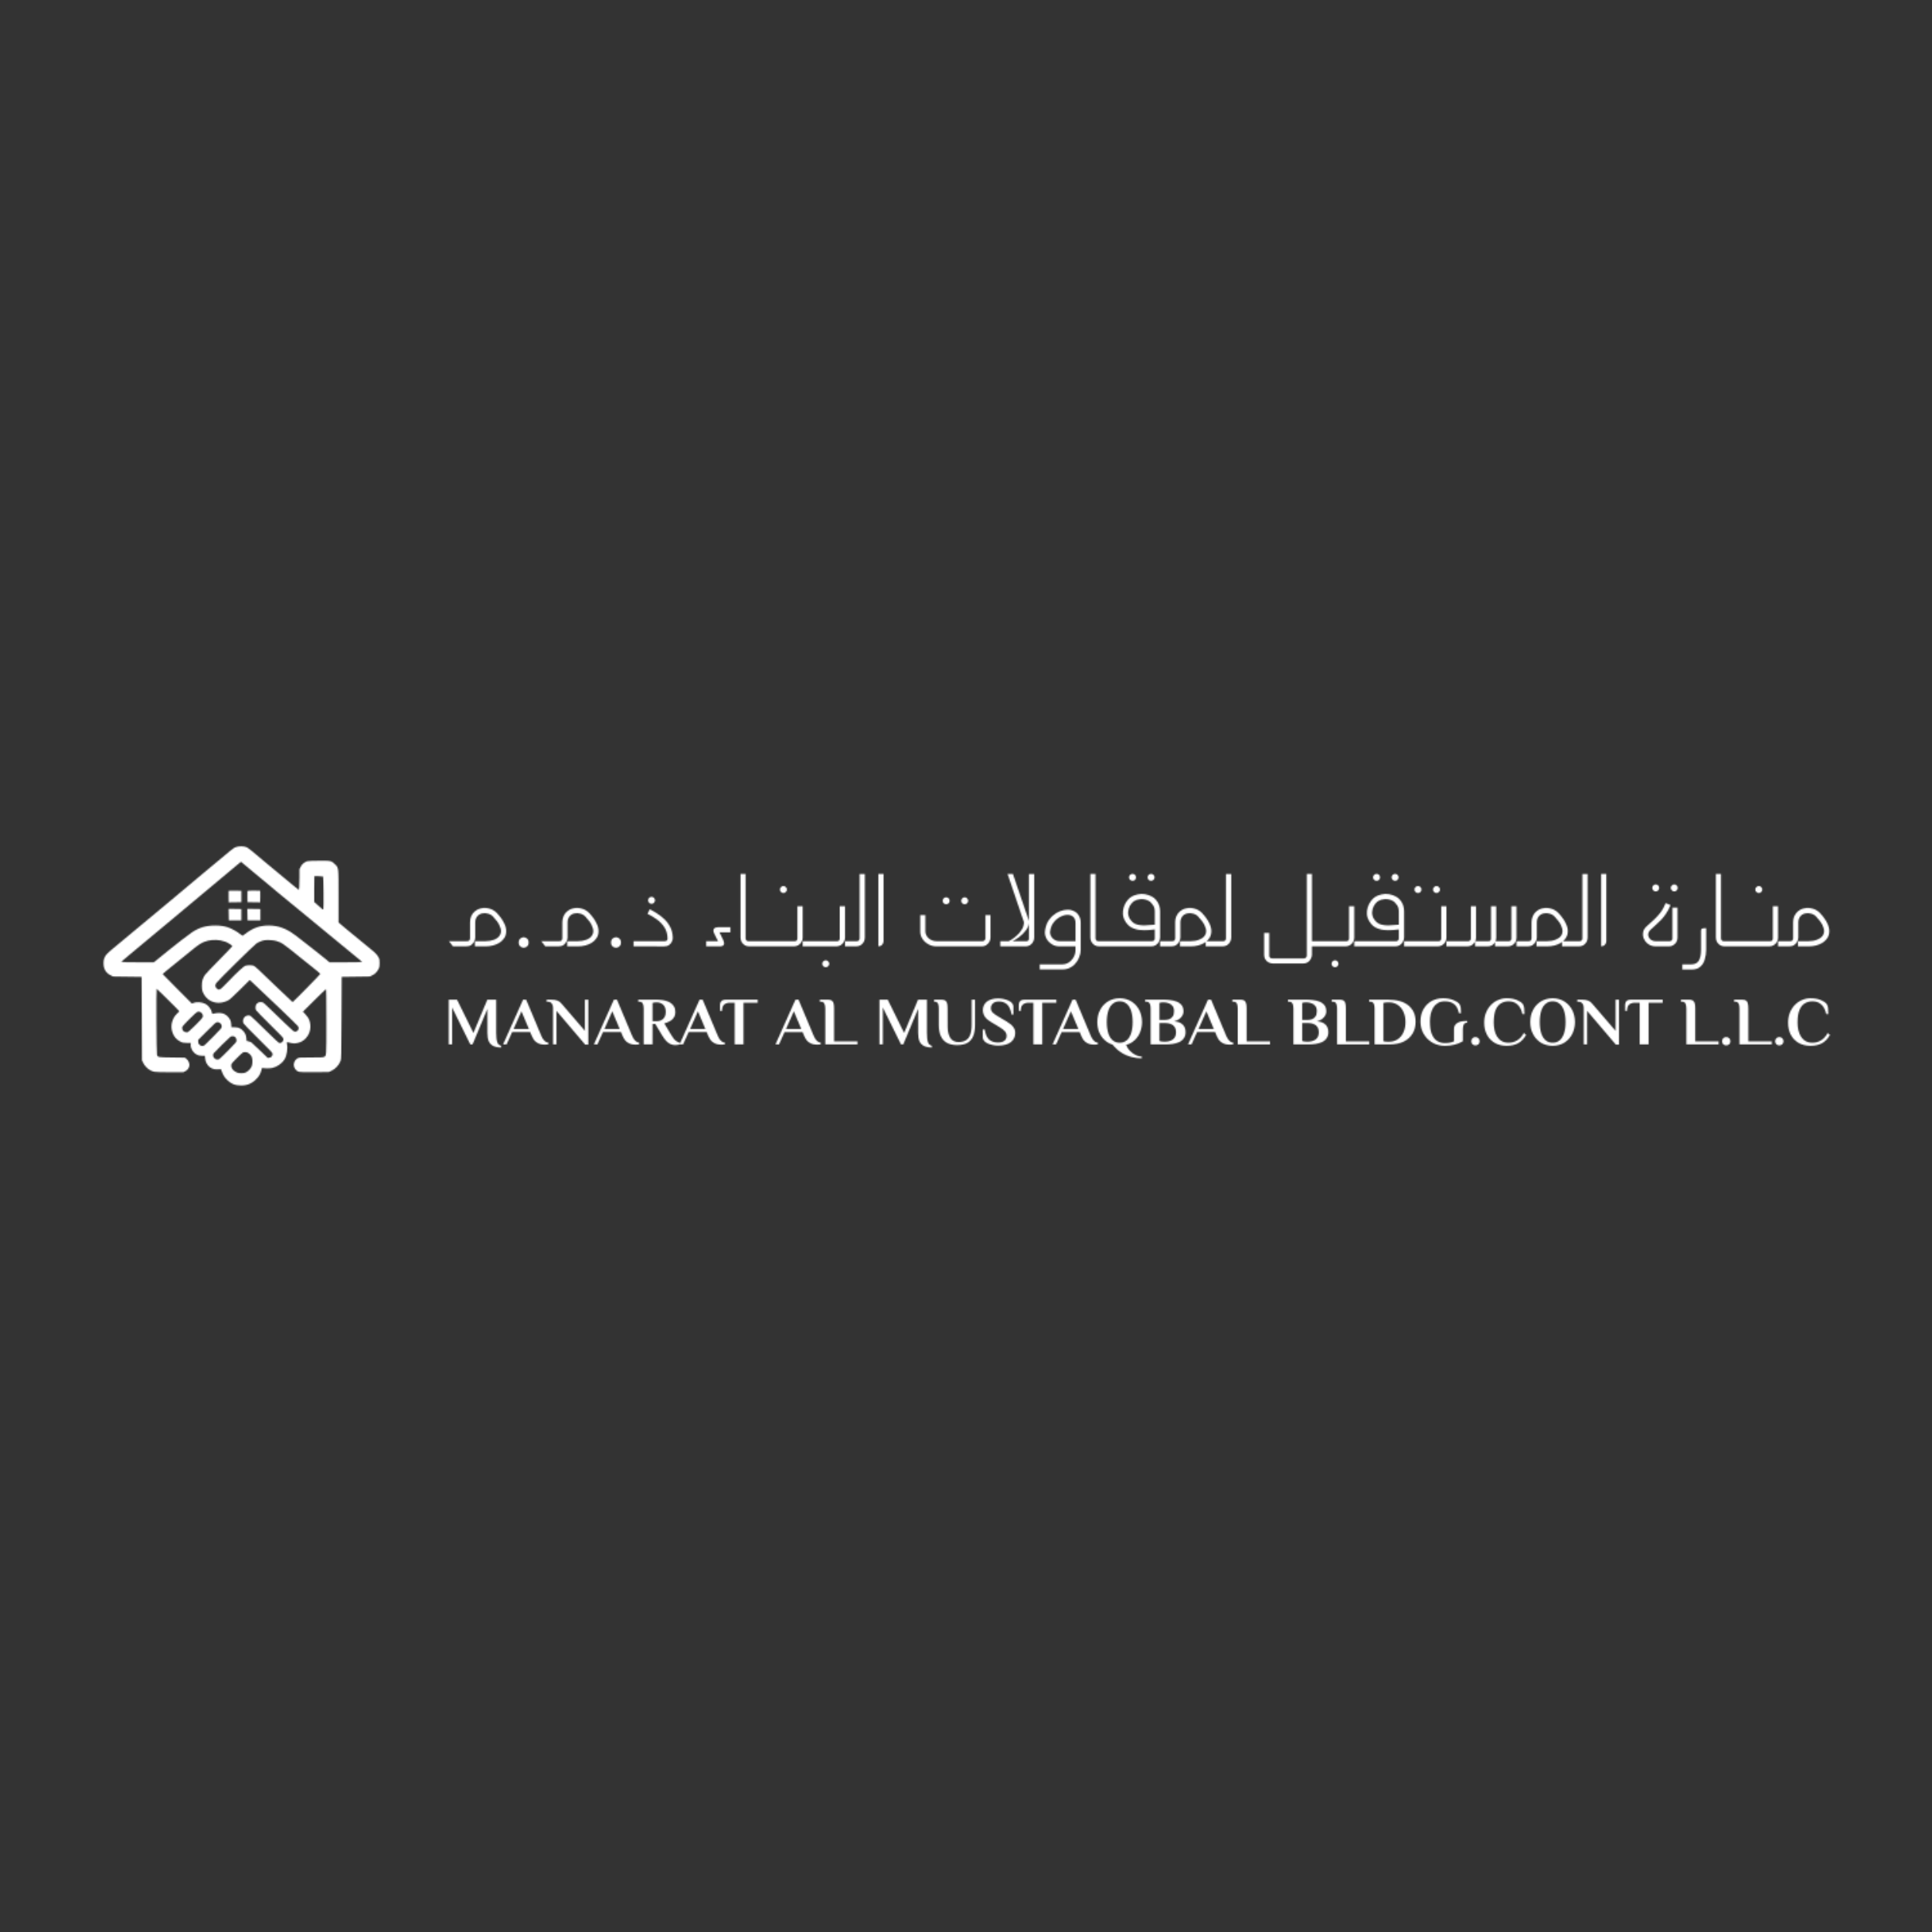 <svg width="1500" height="1500" xmlns="http://www.w3.org/2000/svg"><rect width="100%" height="100%" fill="#333333" stroke="none"/><defs><mask id="overlay_mask">
  <defs id="defs12"/>
  <sodipodi:namedview id="namedview12" pagecolor="#ffffff" bordercolor="#000000" borderopacity="0.25" xmlns:inkscape="http://www.inkscape.org/namespaces/inkscape" inkscape:showpageshadow="2" inkscape:pageopacity="0.0" inkscape:pagecheckerboard="0" inkscape:deskcolor="#d1d1d1" xmlns:sodipodi="http://sodipodi.sourceforge.net/DTD/sodipodi-0.dtd"/>
  <g fill="white" id="g12">
    <g transform="translate(80.357, 657.054) scale(0.536)" id="g11">
      <g transform="translate(0, 0) scale(1 1) rotate(0)" fill="#ffffff" id="g8">
        <svg width="400" height="347" viewBox="0 0 400 347" version="1.1" id="svg7">
          <defs id="defs1"/>
          <g id="g7">
            <g id="g6">
              <g id="g1">
                <path style="stroke: none; stroke-width: 1; stroke-dasharray: none; stroke-linecap: butt; stroke-dashoffset: 0; stroke-linejoin: miter; stroke-miterlimit: 4;  fill-rule: nonzero; opacity: 1" d="M 191.485,1.293 C 187.861,2.776 189.398,1.513 146.509,37.373 C 115.702,63.073 109.331,68.4 97.415,78.505 C 92.692,82.514 78.798,94.046 66.058,104.59 C 62.763,107.335 50.297,117.714 38.325,127.654 C 26.354,137.649 13.998,147.918 10.868,150.499 C 2.026,157.693 -0.39,162.361 0.049,170.983 C 0.434,178.506 4.113,183.998 10.922,187.183 L 13.943,188.611 L 34.536,188.885 L 55.13,189.16 L 55.404,249.567 L 55.679,309.974 L 57.491,313.654 C 60.676,320.134 66.882,325.131 73.581,326.669 C 74.954,326.998 84.455,327.273 95.822,327.273 L 115.592,327.273 L 118.447,325.845 C 121.687,324.252 123.939,321.067 124.433,317.443 C 124.818,314.477 122.676,309.809 119.93,307.723 L 117.843,306.13 L 99.007,305.856 C 78.414,305.581 78.853,305.636 77.425,302.121 C 76.711,300.309 76.272,206.458 76.986,206.458 C 77.59,206.458 109.771,238.364 109.771,238.913 C 109.771,239.133 108.288,240.78 106.421,242.483 C 94.01,254.345 96.591,275.652 111.308,282.901 C 114.658,284.548 115.427,284.713 120.754,284.823 L 126.52,284.878 L 126.355,287.129 C 125.861,292.731 129.705,298.991 135.252,301.847 C 137.503,303 138.931,303.329 142.446,303.439 L 146.839,303.549 L 147.223,307.119 C 148.157,316.564 154.802,323.044 163.588,323.099 C 165.565,323.154 167.871,323.044 168.75,322.879 C 170.233,322.605 170.343,322.77 171.221,325.625 C 172.869,330.787 175.12,334.522 178.91,338.311 C 184.566,343.967 190.826,346.493 199.228,346.493 C 208.015,346.493 214.824,343.692 221.03,337.487 C 225.368,333.149 227.62,329.305 228.663,324.307 C 229.157,321.946 229.597,321.012 230.091,321.122 C 233.056,321.891 241.623,321.836 244.698,321.067 C 252.057,319.145 258.757,314.367 262.271,308.492 C 265.621,303 267.214,292.676 265.731,286.415 C 265.457,285.207 265.347,284.054 265.512,283.834 C 265.621,283.615 267.543,283.889 269.685,284.493 C 274.573,285.756 277.648,285.811 281.821,284.713 C 286.379,283.505 289.125,281.967 292.42,278.727 C 299.889,271.204 301.866,259.891 297.363,250.116 C 296.649,248.524 294.452,245.558 292.475,243.416 L 288.851,239.572 L 305.216,223.317 C 314.222,214.311 321.855,207.007 322.239,207.007 C 322.679,207.007 322.843,218.979 322.843,253.96 C 322.843,305.581 323.008,303.275 319.549,305.032 C 318.231,305.691 315.045,305.856 300.822,305.856 C 284.457,305.856 283.524,305.91 281.272,307.009 C 278.142,308.546 275.616,312.665 275.616,316.29 C 275.671,321.067 278.801,325.46 283.194,326.724 C 284.567,327.163 292.036,327.273 305.82,327.163 L 326.413,326.998 L 329.983,325.296 C 336.243,322.275 341.075,317.058 343.492,310.523 C 344.48,307.942 344.535,304.647 344.81,248.469 L 345.084,189.16 L 365.403,188.885 L 385.722,188.611 L 389.127,187.018 C 393.245,185.151 396.485,181.801 398.517,177.463 C 399.78,174.772 400,173.619 400,169.116 C 400,164.503 399.835,163.569 398.462,160.988 C 396.321,156.924 393.959,154.453 385.722,147.808 C 381.823,144.568 373.915,138.143 368.204,133.42 C 362.493,128.753 355.463,122.986 352.553,120.57 C 349.642,118.209 345.743,114.914 343.876,113.266 L 340.416,110.246 L 340.416,72.519 C 340.416,28.806 340.691,31.497 335.254,26.005 C 330.092,20.898 329.433,20.733 310.927,20.953 C 294.342,21.173 294.617,21.118 289.784,24.523 C 287.972,25.841 286.709,27.323 285.556,29.74 L 283.853,33.089 L 283.853,44.732 C 283.853,56.813 283.469,63.293 282.7,63.018 C 282.48,62.909 279.131,60.273 275.287,57.088 C 255.791,41.052 243.82,31.112 236.351,24.797 C 216.856,8.268 209.937,2.666 207.575,1.513 C 203.731,-0.409 195.769,-0.519 191.485,1.293 M 203.072,25.676 C 205.049,27.433 212.408,33.529 219.327,39.24 C 226.302,44.951 235.033,52.2 238.823,55.385 C 242.612,58.57 248.652,63.677 252.277,66.698 C 255.901,69.773 264.907,77.187 272.321,83.173 C 279.735,89.158 292.31,99.537 300.328,106.182 C 308.401,112.882 320.757,123.041 327.841,128.862 C 334.925,134.628 346.897,144.458 354.42,150.719 C 361.998,156.979 369.577,163.24 371.334,164.612 C 373.036,165.985 374.464,167.303 374.464,167.578 C 374.464,167.798 363.865,168.017 350.905,168.017 L 327.292,168.017 L 321.58,163.185 C 318.45,160.549 311.696,155.167 306.643,151.268 C 301.536,147.314 293.024,140.669 287.752,136.496 C 272.87,124.689 267.214,121.064 258.208,117.879 C 247.334,113.925 233.221,113.706 222.622,117.22 C 217.296,118.978 211.035,122.382 206.587,125.952 C 204.061,127.929 201.754,129.576 201.48,129.576 C 201.15,129.576 199.118,128.148 196.867,126.391 C 192.913,123.206 184.895,118.868 180.063,117.33 C 174.681,115.573 169.025,114.749 162.105,114.749 C 148.486,114.749 138.492,117.66 128.167,124.634 C 122.566,128.423 103.565,143.031 94.669,150.389 C 85.388,158.132 79.897,162.581 75.888,165.656 L 72.867,168.017 L 49.309,168.017 C 34.701,168.017 25.75,167.798 25.75,167.468 C 25.75,167.029 35.36,158.956 93.296,110.795 C 102.522,103.107 119.436,88.994 130.913,79.383 C 142.391,69.773 160.293,54.836 170.672,46.159 C 181.106,37.538 191.705,28.641 194.231,26.445 C 196.757,24.303 198.954,22.491 199.118,22.491 C 199.283,22.491 201.041,23.918 203.072,25.676 M 318.011,43.798 C 318.67,44.402 319.054,91.025 318.45,91.41 C 317.791,91.849 316.254,90.696 310.103,85.04 L 305.27,80.646 L 305.27,62.085 C 305.27,51.871 305.38,43.414 305.49,43.304 C 305.875,42.919 317.572,43.414 318.011,43.798 M 169.629,136.386 C 171.88,136.825 175.065,137.649 176.658,138.253 C 180.227,139.626 186.653,143.744 186.653,144.623 C 186.653,145.008 178.141,153.904 167.707,164.503 C 157.273,175.046 147.882,184.931 146.839,186.469 C 143.709,191.137 142.5,195.42 142.5,202.065 C 142.5,208.874 143.599,212.279 147.388,217.331 C 154.747,227.106 168.311,229.578 180.337,223.317 C 182.918,221.999 186.762,218.485 197.746,207.666 L 211.859,193.663 L 216.197,197.727 C 239.317,219.254 279.899,258.189 281.547,260.44 C 283.249,262.802 283.085,264.943 281.162,266.92 C 279.954,268.074 279.021,268.513 277.538,268.513 C 275.671,268.513 274.628,267.689 263.095,256.596 C 256.231,250.061 246.785,240.945 242.117,236.387 C 237.45,231.774 232.892,227.491 232.013,226.887 C 230.091,225.459 226.357,225.294 223.94,226.502 C 220.536,228.315 219.108,233.477 220.975,237.376 C 221.414,238.364 230.42,247.59 240.964,257.969 C 255.462,272.137 260.24,277.19 260.514,278.453 C 261.283,281.802 258.592,284.988 255.023,284.988 C 253.869,284.988 249.696,281.143 234.265,265.987 C 223.611,255.498 214.22,246.492 213.287,245.943 C 211.2,244.625 208.893,244.625 206.422,245.888 C 202.688,247.755 201.095,252.148 202.578,256.267 C 202.908,257.145 212.408,266.92 224.05,278.398 C 244.094,298.167 244.918,299.046 244.863,301.023 C 244.863,303.824 243.051,305.856 240.086,306.24 L 237.834,306.515 L 226.247,295.367 C 219.877,289.216 214.275,283.999 213.726,283.67 C 213.177,283.395 211.529,282.846 209.992,282.516 L 207.246,281.912 L 206.862,278.068 C 206.422,273.236 205.324,270.71 202.304,267.469 C 198.679,263.625 195.604,262.253 189.948,262.143 L 185.28,262.033 L 184.95,257.64 C 184.566,252.587 183.138,249.622 179.349,245.997 C 174.571,241.33 167.597,240.286 158.151,242.757 C 157.602,242.922 157.218,242.263 156.943,240.561 C 156.065,235.838 151.671,230.182 147.058,227.985 C 142.171,225.624 134.318,225.184 129.76,227.052 L 128.003,227.765 L 106.97,206.678 C 95.383,195.036 85.827,185.371 85.718,185.151 C 85.608,184.766 95.877,176.255 117.733,158.736 C 122.291,155.112 127.948,150.499 130.364,148.467 C 136.075,143.69 141.457,140.23 145.631,138.528 C 152.33,135.782 161.666,134.958 169.629,136.386 M 250.465,137.21 C 258.043,139.406 260.569,141.163 285.281,161.263 C 288.906,164.228 296.923,170.598 302.964,175.376 C 309.06,180.208 314.057,184.437 314.057,184.821 C 314.057,185.59 274.682,225.679 273.914,225.679 C 273.639,225.679 263.919,216.453 252.222,205.195 C 222.073,176.09 219.547,173.728 217.076,172.905 C 214.385,172.026 209.113,172.026 205.928,172.905 C 203.017,173.728 194.451,181.526 180.337,196.244 C 175.23,201.571 170.343,206.348 169.519,206.788 C 167.212,207.996 165.84,207.721 163.808,205.689 C 161.391,203.273 161.282,200.912 163.533,197.891 C 166.499,193.828 218.119,143.031 221.469,140.834 C 225.203,138.418 228.883,136.935 232.947,136.166 C 237.12,135.452 246.181,135.946 250.465,137.21 M 141.128,240.671 C 143.599,242.318 144.642,245.338 143.599,247.81 C 142.555,250.226 123.609,268.897 121.742,269.337 C 119.93,269.776 116.8,268.842 115.592,267.469 C 114.054,265.767 113.56,263.131 114.384,261.154 C 115.262,259.177 133.714,240.78 135.636,240.012 C 137.778,239.133 139.151,239.298 141.128,240.671 M 169.409,256.651 C 170.947,258.189 171.276,258.903 171.276,260.88 C 171.276,263.186 171.111,263.351 159.634,275.048 C 153.209,281.528 147.388,287.294 146.729,287.843 C 144.972,289.326 142.555,289.601 140.633,288.612 C 138.217,287.349 137.229,285.647 137.229,282.846 L 137.229,280.32 L 150.024,267.579 C 162.764,254.839 162.819,254.784 165.181,254.784 C 167.158,254.784 167.871,255.113 169.409,256.651 M 190.277,276.091 C 191.925,277.409 192.693,279.112 192.693,281.473 C 192.693,283.34 191.979,284.219 181.051,295.367 C 174.681,301.902 168.585,307.668 167.597,308.272 C 162.6,311.018 156.449,304.702 159.524,299.925 C 160.128,299.046 165.949,293.115 172.484,286.69 C 184.291,275.213 184.401,275.103 186.762,275.103 C 188.19,275.103 189.618,275.487 190.277,276.091 M 208.454,298.771 C 210.651,299.595 213.506,302.451 214.715,305.032 C 216.033,307.833 216.087,314.532 214.879,318.102 C 213.781,321.397 209.882,325.735 206.532,327.382 C 204.5,328.371 203.017,328.646 199.503,328.646 C 195.659,328.646 194.67,328.426 191.815,326.998 C 186.268,324.142 183.632,318.816 185.774,314.752 C 186.653,313.104 200.052,299.76 201.754,298.826 C 203.182,298.003 206.477,298.003 208.454,298.771" class="c1" id="i1"/>
              </g>
              <g id="g2">
                <path style="stroke: none; stroke-width: 1; stroke-dasharray: none; stroke-linecap: butt; stroke-dashoffset: 0; stroke-linejoin: miter; stroke-miterlimit: 4;  fill-rule: nonzero; opacity: 1" d="M 181.243,64.407 C 181.133,64.516 181.078,68.36 181.188,72.918 L 181.352,81.211 L 190.523,81.101 L 199.694,80.936 L 199.694,72.699 L 199.694,64.461 L 190.578,64.297 C 185.581,64.242 181.407,64.297 181.243,64.407" class="c1" id="i2"/>
              </g>
              <g id="g3">
                <path style="stroke: none; stroke-width: 1; stroke-dasharray: none; stroke-linecap: butt; stroke-dashoffset: 0; stroke-linejoin: miter; stroke-miterlimit: 4;  fill-rule: nonzero; opacity: 1" d="M 208.556,64.898 C 208.446,65.283 208.391,69.072 208.446,73.245 L 208.611,80.934 L 217.782,81.098 L 226.953,81.208 L 227.117,72.916 C 227.227,68.358 227.172,64.514 227.063,64.404 C 226.953,64.294 222.779,64.184 217.837,64.184 C 210.972,64.184 208.776,64.349 208.556,64.898" class="c1" id="i3"/>
              </g>
              <g id="g4">
                <path style="stroke: none; stroke-width: 1; stroke-dasharray: none; stroke-linecap: butt; stroke-dashoffset: 0; stroke-linejoin: miter; stroke-miterlimit: 4;  fill-rule: nonzero; opacity: 1" d="M 181.409,99.003 L 181.574,107.405 L 190.635,107.405 L 199.696,107.405 L 199.696,99.168 L 199.696,90.93 L 190.47,90.766 L 181.244,90.656 L 181.409,99.003" class="c1" id="i4"/>
              </g>
              <g id="g5">
                <path style="stroke: none; stroke-width: 1; stroke-dasharray: none; stroke-linecap: butt; stroke-dashoffset: 0; stroke-linejoin: miter; stroke-miterlimit: 4;  fill-rule: nonzero; opacity: 1" d="M 208.444,99.003 L 208.609,107.405 L 217.945,107.405 L 227.28,107.405 L 227.28,99.168 L 227.28,90.93 L 217.78,90.766 L 208.279,90.656 L 208.444,99.003" class="c1" id="i5"/>
              </g>
            </g>
          </g>
        </svg>
      </g>
      <g transform="translate(493.281, 144.97) rotate(0)" id="g9">
        <path d="m 1725.3,0 v -6.75 h 15.3 q 2.55,0.15 3.3,-1.05 0.9,-1.2 0.9,-2.7 v -20.7 q 0,-4.05 1.35,-7.35 1.35,-3.45 3.9,-5.85 3.75,-3.75 9.15,-4.8 5.4,-1.2 10.95,0.45 5.55,1.5 9.6,5.85 6,6.45 8.85,12.3 3,5.7 3,10.8 0,5.1 -2.4,8.85 -2.25,3.6 -6.15,6.15 -3.75,2.4 -8.55,3.6 -4.65,1.2 -9.6,1.2 h -13.8 v -6.75 h 13.8 q 6,0 10.35,-1.65 4.5,-1.65 7.05,-4.5 2.55,-3 2.55,-6.9 0,-3.3 -2.25,-7.95 -2.25,-4.65 -7.8,-10.5 -2.85,-3.15 -6.75,-4.05 -3.75,-1.05 -7.35,-0.3 -3.6,0.6 -5.85,3 -1.5,1.35 -2.4,3.6 -0.9,2.1 -0.9,4.8 v 19.8 q 0,2.7 -1.5,5.4 -1.35,2.55 -4.05,4.35 -2.55,1.65 -6.45,1.65 z m -54.75,0 v -6.75 h 44.25 q 1.8,0.15 2.7,-0.75 1.05,-1.05 1.05,-2.55 V -51.9 h 6.75 v 40.8 q 0,3.15 -1.65,5.7 -1.5,2.4 -4.05,3.9 -2.55,1.5 -5.7,1.5 z m 29.85,-69 q -1.8,0 -3.15,-1.35 -1.35,-1.35 -1.35,-3.15 0,-1.95 1.35,-3.15 1.35,-1.35 3.15,-1.35 1.95,0 3.15,1.35 1.35,1.2 1.35,3.15 0,1.8 -1.35,3.15 -1.2,1.35 -3.15,1.35 z M 1672.2,0 h -3.15 v -6.75 h 3.15 z m -1.65,0 h -14.4 q -3.45,0 -6,-1.65 -2.55,-1.65 -3.9,-4.2 -1.35,-2.7 -1.35,-5.55 v -82.2 h 6.6 v 83.1 q 0,1.5 0.9,2.7 0.9,1.2 2.85,1.05 h 15.3 z m -69,30 v -6.75 h 11.55 q 7.2,0 9.9,-5.1 2.7,-4.95 2.7,-13.5 v -24.9 q 0,-1.8 0.9,-2.4 1.05,-0.75 2.55,-0.75 1.5,-0.15 3.15,-0.15 v 28.2 q 0,6.45 -1.8,12.3 -1.65,5.85 -5.85,9.45 -4.05,3.6 -11.55,3.6 z M 1566.9,0 q -3.3,0 -6.3,-1.2 -2.85,-1.2 -4.95,-3.15 -2.85,-2.55 -4.2,-6.3 -1.35,-3.75 -0.6,-7.8 0.75,-4.2 4.35,-7.35 5.4,-4.95 9.75,-8.85 4.35,-4.05 8.1,-8.85 3.75,-4.8 6.9,-12.45 l 6.3,2.55 q -2.7,6.45 -5.85,11.1 -3,4.5 -6.45,8.1 -3.3,3.45 -6.9,6.6 -3.45,3.15 -7.2,6.6 -2.85,3.15 -2.55,6.45 0.45,3.15 2.85,5.4 2.7,2.4 6.75,2.4 h 18.15 q 1.5,0.15 2.55,-0.9 1.2,-1.2 1.05,-2.55 v -39.9 h 6.6 v 38.85 q 0,3.15 -1.5,5.7 -1.5,2.55 -4.05,4.05 -2.4,1.5 -5.55,1.5 z m 0.15,-71.1 q -1.8,0 -3.15,-1.35 -1.35,-1.35 -1.35,-3.15 0,-1.95 1.35,-3.15 1.35,-1.35 3.15,-1.35 1.95,0 3.3,1.35 1.2,1.2 1.2,3.15 0,1.8 -1.2,3.15 -1.35,1.35 -3.3,1.35 z m 24,0 q -1.8,0 -3.15,-1.35 -1.35,-1.35 -1.35,-3.15 0,-1.95 1.35,-3.15 1.35,-1.35 3.15,-1.35 1.95,0 3.15,1.35 1.35,1.2 1.35,3.15 0,1.8 -1.35,3.15 -1.2,1.35 -3.15,1.35 z M 1496.55,-0.15 V -93.6 h 6.6 v 86.7 q 0,1.65 -0.75,3.3 -0.75,1.5 -2.25,2.55 -1.35,0.9 -3.6,0.9 z M 1453.35,0 v -6.75 h 15.3 q 1.8,0.15 2.7,-1.05 1.05,-1.2 0.9,-2.7 v -83.1 h 6.75 v 82.2 q 0,2.85 -1.35,5.55 -1.35,2.55 -3.9,4.2 -2.55,1.65 -6.15,1.65 z m -7.35,0 v -6.75 h 9 V 0 Z m -58.95,0 v -6.75 h 15.3 q 2.55,0.15 3.3,-1.05 0.9,-1.2 0.9,-2.7 v -20.7 q 0,-4.05 1.35,-7.35 1.35,-3.45 3.9,-5.85 3.75,-3.75 9.15,-4.8 5.4,-1.2 10.95,0.45 5.55,1.5 9.6,5.85 6,6.45 8.85,12.3 3,5.7 3,10.8 0,5.1 -2.4,8.85 -2.25,3.6 -6.15,6.15 -3.75,2.4 -8.55,3.6 -4.65,1.2 -9.6,1.2 h -13.8 v -6.75 h 13.8 q 6,0 10.35,-1.65 4.5,-1.65 7.05,-4.5 2.55,-3 2.55,-6.9 0,-3.3 -2.25,-7.95 -2.25,-4.65 -7.8,-10.5 -2.85,-3.15 -6.75,-4.05 -3.75,-1.05 -7.35,-0.3 -3.6,0.6 -5.85,3 -1.5,1.35 -2.4,3.6 -0.9,2.1 -0.9,4.8 v 19.8 q 0,2.7 -1.5,5.4 -1.35,2.55 -4.05,4.35 -2.55,1.65 -6.45,1.65 z M 1296.45,0 v -6.75 h 27.9 q 1.65,0.15 2.7,-0.9 1.05,-1.05 0.9,-2.55 v -41.7 h 6.75 v 40.8 q 0,3.15 -1.65,5.7 -1.5,2.4 -4.05,3.9 -2.4,1.5 -5.7,1.5 z m 37.05,0 v -6.75 h 16.95 q 1.8,0.15 2.7,-0.75 1.05,-1.05 0.9,-2.7 v -41.7 h 6.75 v 40.8 q 0,3.15 -1.5,5.7 -1.5,2.55 -4.05,4.05 -2.55,1.35 -5.7,1.35 z m 25.8,0 v -6.75 h 17.55 q 1.65,0.15 2.7,-0.9 1.05,-1.05 0.9,-2.55 v -41.7 h 6.6 v 40.8 q 0,3.15 -1.5,5.7 -1.5,2.4 -4.05,3.9 -2.55,1.5 -5.7,1.5 z m -117.6,0 v -6.75 h 44.25 q 1.8,0.15 2.7,-0.75 1.05,-1.05 1.05,-2.55 V -51.9 h 6.75 v 40.8 q 0,3.15 -1.65,5.7 -1.5,2.4 -4.05,3.9 -2.55,1.5 -5.7,1.5 z m 17.85,-69 q -1.8,0 -3.15,-1.35 -1.35,-1.35 -1.35,-3.15 0,-1.95 1.35,-3.15 1.35,-1.35 3.15,-1.35 1.95,0 3.3,1.35 1.2,1.2 1.2,3.15 0,1.8 -1.2,3.15 -1.35,1.35 -3.3,1.35 z m 24,0 q -1.8,0 -3.15,-1.35 -1.35,-1.35 -1.35,-3.15 0,-1.95 1.35,-3.15 1.35,-1.35 3.15,-1.35 1.95,0 3.15,1.35 1.35,1.2 1.35,3.15 0,1.8 -1.35,3.15 -1.2,1.35 -3.15,1.35 z M 1177.2,0 v -6.75 h 53.85 q 1.95,0.15 2.85,-1.05 1.05,-1.2 0.9,-2.7 v -34.65 q 0,-3.3 -0.9,-5.55 -0.9,-2.4 -2.55,-4.05 -2.4,-3.6 -6.6,-5.1 -4.2,-1.65 -8.85,-1.2 -4.5,0.45 -7.95,2.55 -3,1.95 -5.25,5.85 -2.1,3.9 -2.4,8.4 -0.15,4.35 2.1,8.4 3.15,5.1 7.8,7.05 4.8,1.8 11.7,1.65 6.9,-0.3 16.2,-1.05 v 6 q -5.55,0.45 -11.4,1.05 -5.7,0.45 -11.55,-0.15 -5.7,-0.6 -10.5,-3.15 -4.8,-2.55 -7.95,-7.95 -2.7,-4.35 -3.15,-9 -0.3,-4.8 1.05,-9 1.35,-4.35 3.9,-7.95 2.55,-3.6 5.85,-5.7 3.6,-2.25 8.25,-3.15 4.65,-1.05 9.45,-0.3 4.95,0.75 9.15,3.15 4.35,2.4 7.05,6.75 1.65,2.55 2.55,5.7 0.9,3.15 0.9,6.75 v 33.6 q 0,2.85 -1.5,5.55 -1.5,2.7 -4.05,4.35 Q 1233.6,0 1230,0 Z m 28.8,-84.75 q -1.8,0 -3.15,-1.35 -1.35,-1.35 -1.35,-3.15 0,-1.95 1.35,-3.15 1.35,-1.35 3.15,-1.35 1.95,0 3.3,1.35 1.2,1.2 1.2,3.15 0,1.8 -1.2,3.15 -1.35,1.35 -3.3,1.35 z m 24,0 q -1.8,0 -3.15,-1.35 -1.35,-1.35 -1.35,-3.15 0,-1.95 1.35,-3.15 1.35,-1.35 3.15,-1.35 1.95,0 3.15,1.35 1.35,1.2 1.35,3.15 0,1.8 -1.35,3.15 -1.2,1.35 -3.15,1.35 z M 1122.45,0 v -6.75 h 44.25 q 1.8,0.15 2.7,-0.75 1.05,-1.05 1.05,-2.55 V -51.9 h 6.75 v 40.8 q 0,3.15 -1.65,5.7 -1.5,2.4 -4.05,3.9 -2.55,1.5 -5.7,1.5 z m 29.85,27 q -1.8,0 -3.15,-1.35 -1.35,-1.35 -1.35,-3.15 0,-1.95 1.35,-3.15 1.35,-1.35 3.15,-1.35 1.95,0 3.15,1.35 1.35,1.2 1.35,3.15 0,1.8 -1.35,3.15 -1.2,1.35 -3.15,1.35 z M 1072.2,22.2 q -3.15,0 -5.85,-1.5 -2.7,-1.35 -4.2,-3.9 -1.5,-2.55 -1.5,-5.85 V -17.4 h 6.6 v 29.25 q 0,1.8 0.9,2.7 1.05,1.05 3,1.05 h 40.95 q 1.8,0 2.7,-1.2 1.05,-1.2 1.05,-2.55 V -93.6 h 6.6 V 10.8 q 0,2.85 -1.5,5.4 -1.35,2.7 -3.9,4.35 -2.4,1.65 -6,1.65 z M 992.4,0 V -6.75 H 1007.7 q 1.8,0.15 2.7,-1.05 1.05,-1.2 0.9,-2.7 v -83.1 h 6.75 v 82.2 q 0,2.85 -1.35,5.55 -1.35,2.55 -3.9,4.2 -2.55,1.65 -6.15,1.65 z m -7.35,0 v -6.75 h 9 V 0 Z m -58.95,0 v -6.75 h 15.3 q 2.55,0.15 3.3,-1.05 0.9,-1.2 0.9,-2.7 v -20.7 q 0,-4.05 1.35,-7.35 1.35,-3.45 3.9,-5.85 3.75,-3.75 9.15,-4.8 5.4,-1.2 10.95,0.45 5.55,1.5 9.6,5.85 6,6.45 8.85,12.3 3,5.7 3,10.8 0,5.1 -2.4,8.85 -2.25,3.6 -6.15,6.15 -3.75,2.4 -8.55,3.6 -4.65,1.2 -9.6,1.2 h -13.8 v -6.75 h 13.8 q 6,0 10.35,-1.65 4.5,-1.65 7.05,-4.5 2.55,-3 2.55,-6.9 0,-3.3 -2.25,-7.95 -2.25,-4.65 -7.8,-10.5 -2.85,-3.15 -6.75,-4.05 -3.75,-1.05 -7.35,-0.3 -3.6,0.6 -5.85,3 -1.5,1.35 -2.4,3.6 -0.9,2.1 -0.9,4.8 v 19.8 q 0,2.7 -1.5,5.4 -1.35,2.55 -4.05,4.35 -2.55,1.65 -6.45,1.65 z m -64.5,0 v -6.75 h 53.85 q 1.95,0.15 2.85,-1.05 1.05,-1.2 0.9,-2.7 v -34.65 q 0,-3.3 -0.9,-5.55 -0.9,-2.4 -2.55,-4.05 -2.4,-3.6 -6.6,-5.1 -4.2,-1.65 -8.85,-1.2 -4.5,0.45 -7.95,2.55 -3,1.95 -5.25,5.85 -2.1,3.9 -2.4,8.4 -0.15,4.35 2.1,8.4 3.15,5.1 7.8,7.05 4.8,1.8 11.7,1.65 6.9,-0.3 16.2,-1.05 v 6 q -5.55,0.45 -11.4,1.05 -5.7,0.45 -11.55,-0.15 -5.7,-0.6 -10.5,-3.15 -4.8,-2.55 -7.95,-7.95 -2.7,-4.35 -3.15,-9 -0.3,-4.8 1.05,-9 1.35,-4.35 3.9,-7.95 2.55,-3.6 5.85,-5.7 3.6,-2.25 8.25,-3.15 4.65,-1.05 9.45,-0.3 4.95,0.75 9.15,3.15 4.35,2.4 7.05,6.75 1.65,2.55 2.55,5.7 0.9,3.15 0.9,6.75 v 33.6 q 0,2.85 -1.5,5.55 -1.5,2.7 -4.05,4.35 -2.55,1.65 -6.15,1.65 z m 28.8,-84.75 q -1.8,0 -3.15,-1.35 -1.35,-1.35 -1.35,-3.15 0,-1.95 1.35,-3.15 1.35,-1.35 3.15,-1.35 1.95,0 3.3,1.35 1.2,1.2 1.2,3.15 0,1.8 -1.2,3.15 -1.35,1.35 -3.3,1.35 z m 24,0 q -1.8,0 -3.15,-1.35 -1.35,-1.35 -1.35,-3.15 0,-1.95 1.35,-3.15 1.35,-1.35 3.15,-1.35 1.95,0 3.15,1.35 1.35,1.2 1.35,3.15 0,1.8 -1.35,3.15 -1.2,1.35 -3.15,1.35 z M 863.25,0 h -3.15 v -6.75 h 3.15 z m -1.65,0 h -14.4 q -3.45,0 -6,-1.65 -2.55,-1.65 -3.9,-4.2 -1.35,-2.7 -1.35,-5.55 v -82.2 h 6.6 v 83.1 q 0,1.5 0.9,2.7 0.9,1.2 2.85,1.05 h 15.3 z m -91.2,29.85 v -6.6 h 28.95 q 5.25,0 9,-2.7 3.9,-2.7 6.15,-7.05 2.25,-4.2 2.25,-9 V -30 q 0,-5.55 -3,-8.1 -2.85,-2.7 -7.35,-2.7 -4.5,0 -9.6,2.7 -4.95,2.55 -8.7,7.5 -3.6,4.95 -4.35,12 -0.15,4.35 3.3,8.1 3.6,3.75 9,3.75 h 23.85 V 0 h -23.85 q -5.55,0 -9.9,-2.7 -4.35,-2.7 -6.9,-7.05 -2.4,-4.35 -2.1,-9.3 0.6,-6.75 3.3,-12 2.85,-5.25 7.05,-8.85 4.35,-3.75 9.15,-5.55 4.95,-1.95 9.6,-1.95 4.5,-0.15 8.4,1.8 3.9,1.8 6.3,5.7 2.4,3.75 2.4,9.45 v 35.1 q 0,4.65 -1.8,9.15 -1.65,4.5 -4.8,8.1 -3,3.75 -7.5,5.85 -4.35,2.1 -9.9,2.1 z M 719.4,0 v -6.75 h 33.75 q 1.35,0.15 2.4,-0.75 1.05,-1.05 0.9,-3 v -83.1 h 6.75 v 82.2 q 0,3.3 -1.5,5.85 -1.5,2.55 -4.05,4.05 -2.4,1.5 -5.55,1.5 z m 8.55,-5.4 q 1.8,-0.9 5.4,-3 3.6,-2.25 7.35,-5.55 3.75,-3.3 6.45,-7.65 2.7,-4.35 2.85,-9.6 l -21.15,-62.4 h 6.9 l 20.7,60.75 q 0.15,0.9 0,2.25 -0.15,1.35 -0.3,2.4 -0.9,4.05 -4.35,8.4 -3.3,4.2 -8.25,7.95 -4.95,3.75 -10.8,6.45 z M 636.9,0 q -5.4,0 -10.2,-2.55 -4.8,-2.55 -7.8,-6.9 -3,-4.35 -3,-10.05 v -21 h 6.6 v 21 q 0,5.1 4.2,9 4.2,3.75 10.2,3.75 h 59.7 q 1.2,0.15 2.4,-1.05 1.2,-1.2 1.2,-2.4 v -30.3 h 6.6 v 29.25 q 0,3 -1.65,5.55 -1.5,2.55 -4.05,4.2 -2.55,1.5 -5.4,1.5 z m 12.45,-54.45 q -1.8,0 -3.15,-1.35 -1.35,-1.35 -1.35,-3.15 0,-1.95 1.35,-3.15 1.35,-1.35 3.15,-1.35 1.95,0 3.3,1.35 1.2,1.2 1.2,3.15 0,1.8 -1.2,3.15 -1.35,1.35 -3.3,1.35 z m 24,0 q -1.8,0 -3.15,-1.35 -1.35,-1.35 -1.35,-3.15 0,-1.95 1.35,-3.15 1.35,-1.35 3.15,-1.35 1.95,0 3.15,1.35 1.35,1.2 1.35,3.15 0,1.8 -1.35,3.15 -1.2,1.35 -3.15,1.35 z M 561.75,-0.15 V -93.6 h 6.6 v 86.7 q 0,1.65 -0.75,3.3 -0.75,1.5 -2.25,2.55 -1.35,0.9 -3.6,0.9 z M 518.55,0 v -6.75 h 15.3 q 1.8,0.15 2.7,-1.05 1.05,-1.2 0.9,-2.7 v -83.1 h 6.75 v 82.2 q 0,2.85 -1.35,5.55 -1.35,2.55 -3.9,4.2 -2.55,1.65 -6.15,1.65 z M 463.8,0 v -6.75 h 44.25 q 1.8,0.15 2.7,-0.75 1.05,-1.05 1.05,-2.55 V -51.9 h 6.75 v 40.8 q 0,3.15 -1.65,5.7 -1.5,2.4 -4.05,3.9 -2.55,1.5 -5.7,1.5 z m 29.85,27 q -1.8,0 -3.15,-1.35 -1.35,-1.35 -1.35,-3.15 0,-1.95 1.35,-3.15 1.35,-1.35 3.15,-1.35 1.95,0 3.15,1.35 1.35,1.2 1.35,3.15 0,1.8 -1.35,3.15 -1.2,1.35 -3.15,1.35 z M 409.05,0 v -6.75 h 44.25 q 1.8,0.15 2.7,-0.75 1.05,-1.05 1.05,-2.55 V -51.9 h 6.75 v 40.8 q 0,3.15 -1.65,5.7 -1.5,2.4 -4.05,3.9 -2.55,1.5 -5.7,1.5 z m 29.85,-69 q -1.8,0 -3.15,-1.35 -1.35,-1.35 -1.35,-3.15 0,-1.95 1.35,-3.15 1.35,-1.35 3.15,-1.35 1.95,0 3.15,1.35 1.35,1.2 1.35,3.15 0,1.8 -1.35,3.15 -1.2,1.35 -3.15,1.35 z M 410.7,0 h -3.15 v -6.75 h 3.15 z m -1.65,0 h -14.4 q -3.45,0 -6,-1.65 -2.55,-1.65 -3.9,-4.2 -1.35,-2.7 -1.35,-5.55 v -82.2 h 6.6 v 83.1 q 0,1.5 0.9,2.7 0.9,1.2 2.85,1.05 h 15.3 z m -70.05,0 v -6.75 h 15.3 l -5.1,-10.35 q 0,-0.15 -0.3,-0.6 -0.15,-0.6 -0.45,-1.5 -0.15,-0.9 -0.15,-1.8 0.15,-1.05 1.05,-1.95 0.45,-0.9 1.8,-1.35 1.35,-0.45 3,-0.45 h 16.2 v 6.6 h -14.1 l 5.1,10.65 q 0.15,0.45 0.45,1.5 0.45,0.9 0.45,1.95 0.15,1.05 -0.75,2.25 -0.45,0.75 -1.35,1.2 -0.9,0.3 -1.8,0.45 -0.75,0.15 -1.35,0.15 z m -93.9,0 v -6.75 h 40.5 q 2.1,0 2.85,-1.2 0.75,-1.2 0.6,-2.7 -0.3,-8.7 -4.5,-14.7 -4.2,-6 -10.05,-10.05 -5.85,-4.05 -11.4,-6.75 l 3,-5.85 q 3.9,1.95 8.85,5.1 4.95,3 9.6,7.35 4.8,4.35 7.95,10.5 3.15,6 3.3,13.95 0.15,2.4 -1.2,5.1 -1.2,2.55 -3.75,4.35 -2.4,1.65 -6.15,1.65 z m 23.25,-55.05 q -1.8,0 -3.15,-1.35 -1.35,-1.35 -1.35,-3.15 0,-1.95 1.35,-3.15 1.35,-1.35 3.15,-1.35 1.95,0 3.15,1.35 1.35,1.2 1.35,3.15 0,1.8 -1.35,3.15 -1.2,1.35 -3.15,1.35 z M 222.45,1.8 q -2.55,0 -4.5,-1.8 -1.95,-1.8 -1.95,-4.95 0,-3.3 1.95,-5.1 1.95,-1.8 4.5,-1.8 2.4,0 4.35,1.8 1.95,1.8 1.95,5.1 0,3.15 -1.95,4.95 -1.95,1.8 -4.35,1.8 z M 130.95,0 l -5.25,-6.75 h 7.8 l 5.25,6.75 z m 2.55,0 v -6.75 h 15.3 q 2.55,0.15 3.3,-1.05 0.9,-1.2 0.9,-2.7 v -20.7 q 0,-4.05 1.35,-7.35 1.35,-3.45 3.9,-5.85 3.9,-3.75 9.15,-4.8 5.4,-1.2 10.95,0.45 5.55,1.5 9.6,5.85 6,6.45 8.85,12.3 3,5.7 3,10.8 0,5.1 -2.4,8.85 -2.25,3.6 -6.15,6.15 -3.75,2.4 -8.55,3.6 -4.65,1.2 -9.6,1.2 h -13.8 v -6.75 h 13.8 q 6,0 10.5,-1.65 4.5,-1.65 6.9,-4.5 2.55,-3 2.55,-6.9 0,-3.3 -2.25,-7.95 -2.25,-4.65 -7.8,-10.5 -2.85,-3.15 -6.75,-4.05 -3.75,-1.05 -7.35,-0.3 -3.6,0.6 -5.85,3 -1.35,1.35 -2.4,3.6 -0.9,2.1 -0.9,4.8 v 19.8 q 0,2.7 -1.5,5.4 -1.35,2.55 -3.9,4.35 -2.55,1.65 -6.6,1.65 z m -30.45,1.8 q -2.55,0 -4.5,-1.8 -1.95,-1.8 -1.95,-4.95 0,-3.3 1.95,-5.1 1.95,-1.8 4.5,-1.8 2.4,0 4.35,1.8 1.95,1.8 1.95,5.1 0,3.15 -1.95,4.95 -1.95,1.8 -4.35,1.8 z M 11.55,0 6.3,-6.75 h 7.8 l 5.25,6.75 z m 2.55,0 v -6.75 h 15.3 q 2.55,0.15 3.3,-1.05 0.9,-1.2 0.9,-2.7 v -20.7 q 0,-4.05 1.35,-7.35 1.35,-3.45 3.9,-5.85 3.9,-3.75 9.15,-4.8 5.4,-1.2 10.95,0.45 5.55,1.5 9.6,5.85 6,6.45 8.85,12.3 3,5.7 3,10.8 0,5.1 -2.4,8.85 -2.25,3.6 -6.15,6.15 -3.75,2.4 -8.55,3.6 -4.65,1.2 -9.6,1.2 h -13.8 v -6.75 h 13.8 q 6,0 10.5,-1.65 4.5,-1.65 6.9,-4.5 2.55,-3 2.55,-6.9 0,-3.3 -2.25,-7.95 -2.25,-4.65 -7.8,-10.5 -2.85,-3.15 -6.75,-4.05 -3.75,-1.05 -7.35,-0.3 -3.6,0.6 -5.85,3 -1.35,1.35 -2.4,3.6 -0.9,2.1 -0.9,4.8 v 19.8 q 0,2.7 -1.5,5.4 -1.35,2.55 -3.9,4.35 -2.55,1.65 -6.6,1.65 z" id="text8" style="font-size:150px;font-family:f249352" transform="scale(1.12)" aria-label="منارة المستقبل لمقاولات البناء ذ.م.م"/>
      </g>
      <g transform="translate(492.799, 286.998) rotate(0)" id="g10">
        <path d="m 127.05,6.75 q -10.8,0 -17.55,-3.45 -6.75,-3.3 -9.9,-10.35 -3,-7.2 -3,-18.45 V -78.6 L 63.75,0 H 58.8 L 18.6,-81.6 V 0 H 11.1 V -99 H 29.4 L 65.7,-25.35 96.45,-99 h 19.65 v 73.5 q 0,13.65 2.25,20.55 2.4,6.75 8.7,7.95 z M 224.25,0.6 q -4.95,0 -10.5,-1.2 -5.4,-1.35 -10.5,-5.55 -4.95,-4.2 -8.55,-12.75 l -3.45,-8.4 h -39.9 l -12.3,27.3 h -7.8 l 44.25,-99 h 6.75 l 33.6,80.1 q 2.7,6.6 6.6,10.5 3.9,3.9 9,4.5 v 3.75 q -1.2,0.3 -3.45,0.45 -2.1,0.3 -3.75,0.3 z m -69.75,-34.65 h 33.9 l -16.5,-39.15 z m 158.4,34.5 -63.6,-74.7 V 0 h -7.5 v -81 q 0,-5.7 -2.85,-9.6 -2.7,-3.9 -10.65,-3.9 h -0.75 V -99 h 10.5 q 8.55,0 13.8,2.25 5.4,2.25 8.85,6.75 l 51.6,60 v -69 h 7.5 V 0.45 Z M 425.1,0.6 q -4.95,0 -10.5,-1.2 -5.4,-1.35 -10.5,-5.55 -4.95,-4.2 -8.55,-12.75 l -3.45,-8.4 h -39.9 l -12.3,27.3 h -7.8 l 44.25,-99 h 6.75 l 33.6,80.1 q 2.7,6.6 6.6,10.5 3.9,3.9 9,4.5 v 3.75 q -1.2,0.3 -3.45,0.45 -2.1,0.3 -3.75,0.3 z m -69.75,-34.65 h 33.9 l -16.5,-39.15 z M 511.8,1.5 q -5.25,0 -10.05,-2.1 -4.8,-2.1 -9.45,-6.75 -4.5,-4.8 -9.45,-12.9 l -15,-25.05 h -6 V 0 h -19.65 v -79.5 q 0,-6.75 -1.95,-10.8 -1.8,-4.2 -8.55,-4.2 h -1.5 V -99 h 41.4 q 4.05,0 9.3,0.6 5.4,0.45 10.8,2.1 5.4,1.5 10.05,4.5 4.65,3 7.5,7.95 2.85,4.8 2.85,12 0,7.95 -3.6,13.05 -3.45,4.95 -9,7.8 -5.55,2.85 -11.7,4.5 l 15.75,26.25 q 5.7,9.6 10.5,12.75 4.8,3.15 8.1,3.75 V 0 q -1.2,0.6 -4.35,1.05 -3,0.45 -6,0.45 z m -49.95,-52.8 h 9 q 3.6,0 7.2,-1.05 3.6,-1.05 6.45,-3.45 3,-2.4 4.8,-6.45 1.8,-4.05 1.8,-9.9 0,-5.85 -1.8,-9.75 -1.65,-4.05 -4.65,-6.45 -2.85,-2.55 -6.45,-3.6 -3.45,-1.05 -7.05,-1.05 -1.2,0 -3.6,0.15 -2.25,0.15 -5.7,0.9 z M 614.55,0.6 q -4.95,0 -10.5,-1.2 -5.4,-1.35 -10.5,-5.55 -4.95,-4.2 -8.55,-12.75 l -3.45,-8.4 h -39.9 l -12.3,27.3 h -7.8 l 44.25,-99 h 6.75 l 33.6,80.1 q 2.7,6.6 6.6,10.5 3.9,3.9 9,4.5 v 3.75 q -1.2,0.3 -3.45,0.45 -2.1,0.3 -3.75,0.3 z m -69.75,-34.65 h 33.9 l -16.5,-39.15 z M 643.5,0 v -92.25 h -10.65 q -7.95,0 -12.6,4.05 -4.65,3.9 -4.65,13.95 h -4.5 V -87 q 0,-3 1.05,-5.7 1.05,-2.85 3.75,-4.5 2.85,-1.8 7.95,-1.8 h 70.5 v 6.75 h -31.35 V 0 Z m 183.15,0.6 q -4.95,0 -10.5,-1.2 -5.4,-1.35 -10.5,-5.55 -4.95,-4.2 -8.55,-12.75 l -3.45,-8.4 h -39.9 l -12.3,27.3 h -7.8 l 44.25,-99 h 6.75 l 33.6,80.1 q 2.7,6.6 6.6,10.5 3.9,3.9 9,4.5 v 3.75 q -1.2,0.3 -3.45,0.45 -2.1,0.3 -3.75,0.3 z m -69.75,-34.65 h 33.9 l -16.5,-39.15 z M 843.75,0 v -79.5 q 0,-6.75 -1.95,-10.8 -1.8,-4.2 -8.55,-4.2 h -1.5 V -99 h 18 q 5.25,0 8.1,1.8 3,1.8 4.2,6 1.2,4.2 1.2,11.7 v 72.75 h 51.75 V 0 Z m 235.8,6.75 q -10.8,0 -17.55,-3.45 -6.75,-3.3 -9.9,-10.35 -3,-7.2 -3,-18.45 v -53.1 l -32.85,78.6 h -4.95 L 971.1,-81.6 V 0 h -7.5 v -99 h 18.3 l 36.3,73.65 30.75,-73.65 h 19.65 v 73.5 q 0,13.65 2.25,20.55 2.4,6.75 8.7,7.95 z m 55.8,-5.25 q -13.5,0 -22.5,-4.95 -9,-4.95 -13.5,-14.85 -4.5,-10.05 -4.5,-24.9 v -36.3 q 0,-6.45 -1.65,-10.5 -1.65,-4.05 -7.5,-4.5 h -1.35 V -99 h 16.5 q 5.25,0 8.1,1.8 3,1.8 4.2,6 1.2,4.2 1.2,11.7 l 0.15,40.8 q 0.15,15.6 6,24.6 6,8.85 17.85,8.85 10.2,0 16.65,-4.05 6.45,-4.05 9.45,-12.45 3.15,-8.4 3.15,-21.45 V -99 h 7.5 v 55.8 q 0,14.1 -3.9,24.15 -3.75,9.9 -12.45,15.3 -8.7,5.25 -23.4,5.25 z m 90.75,1.05 q -6.15,0 -12.15,-1.2 -6,-1.2 -10.95,-3.45 -4.95,-2.4 -7.95,-5.7 -2.85,-3.45 -2.85,-7.65 V -33 h 4.2 q 2.4,15.6 9.6,22.2 7.35,6.6 19.95,6.6 5.7,0 9.9,-1.65 4.35,-1.65 6.6,-4.8 2.4,-3.3 2.4,-8.1 0,-6.45 -4.2,-10.65 -4.05,-4.35 -11.25,-8.7 l -18.45,-11.1 q -10.2,-6 -14.4,-12.3 -4.2,-6.3 -4.2,-14.55 0,-11.85 9,-18.75 9.15,-6.9 24.6,-6.9 6.15,0 12.15,1.2 6,1.2 10.95,3.6 4.95,2.25 7.8,5.55 3,3.3 3,7.65 v 17.55 h -4.2 q -2.55,-15.6 -9.6,-22.2 -7.05,-6.6 -18.45,-6.6 -5.4,0 -9.45,1.8 -3.9,1.8 -6,5.1 -2.1,3.15 -2.1,7.65 0,6.3 4.2,10.2 4.35,3.9 11.4,8.1 l 18.45,10.95 q 10.2,6 14.85,11.85 4.8,5.7 4.8,13.95 0,12.9 -9.75,20.4 -9.75,7.5 -27.9,7.5 z M 1304.1,0 v -92.25 h -10.65 q -7.95,0 -12.6,4.05 -4.65,3.9 -4.65,13.95 h -4.5 V -87 q 0,-3 1.05,-5.7 1.05,-2.85 3.75,-4.5 2.85,-1.8 7.95,-1.8 h 70.5 v 6.75 h -31.35 V 0 Z m 135.3,0.6 q -4.95,0 -10.5,-1.2 -5.4,-1.35 -10.5,-5.55 -4.95,-4.2 -8.55,-12.75 l -3.45,-8.4 h -39.9 l -12.3,27.3 h -7.8 l 44.25,-99 h 6.75 l 33.6,80.1 q 2.7,6.6 6.6,10.5 3.9,3.9 9,4.5 v 3.75 q -1.2,0.3 -3.45,0.45 -2.1,0.3 -3.75,0.3 z m -69.75,-34.65 h 33.9 l -16.5,-39.15 z m 174,64.8 q -11.4,0 -22.8,-3 -11.25,-2.85 -21.9,-9.45 -10.5,-6.6 -19.65,-17.7 -10.35,-3.3 -18,-10.5 -7.65,-7.2 -11.85,-17.25 -4.05,-10.2 -4.05,-22.35 0,-14.85 6.15,-26.7 6.15,-11.85 17.25,-18.75 11.25,-7.05 26.1,-7.05 15,0 25.95,7.05 11.1,6.9 17.25,18.75 6.15,11.85 6.15,26.7 0,12.45 -4.35,22.8 -4.2,10.35 -12.15,17.55 -7.8,7.2 -18.6,10.2 1.95,5.4 5.7,10.05 3.9,4.8 8.7,8.25 4.95,3.6 10.2,5.55 5.25,1.95 9.9,1.95 z m -48.75,-34.5 q 9.15,0 15.45,-5.25 6.45,-5.4 9.75,-15.6 3.45,-10.35 3.45,-24.9 0,-14.7 -3.45,-24.9 -3.3,-10.2 -9.75,-15.45 -6.3,-5.4 -15.45,-5.4 -9,0 -15.45,5.4 -6.3,5.25 -9.75,15.45 -3.3,10.2 -3.3,24.9 0,14.55 3.3,24.9 3.45,10.2 9.75,15.6 6.45,5.25 15.45,5.25 z m 68.4,3.75 v -79.5 q 0,-6.75 -1.95,-10.8 -1.8,-4.2 -8.55,-4.2 h -1.5 V -99 h 40.5 q 7.05,0 14.7,0.9 7.8,0.75 14.4,3.45 6.75,2.55 10.95,7.8 4.2,5.25 4.2,14.1 0,6.45 -5.25,12.75 -5.1,6.15 -15.6,8.85 9.9,0.9 15.3,4.35 5.55,3.45 7.8,8.55 2.25,4.95 2.25,10.8 0,8.55 -3.9,13.95 -3.75,5.4 -10.2,8.4 -6.45,2.85 -14.4,4.05 -7.8,1.05 -15.75,1.05 z m 30.75,-6 q 12.45,0 18.9,-5.4 6.6,-5.4 6.6,-15.3 0,-10.35 -6.45,-15.45 -6.3,-5.25 -19.05,-5.25 h -11.25 v 39.9 q 1.65,0.45 4.65,1.05 3,0.45 6.6,0.45 z m -11.25,-48.15 h 11.25 q 6.15,0 10.8,-1.8 4.8,-1.95 7.5,-6.15 2.7,-4.35 2.7,-11.4 0,-7.5 -3.45,-11.7 -3.3,-4.2 -8.7,-6 -5.25,-1.8 -11.1,-1.8 -1.65,0 -3.75,0.15 -1.95,0.15 -5.25,0.9 z M 1738.949,0.6 q -4.95,0 -10.5,-1.2 -5.4,-1.35 -10.5,-5.55 -4.95,-4.2 -8.55,-12.75 l -3.45,-8.4 h -39.9 l -12.3,27.3 h -7.8 l 44.25,-99 h 6.75 l 33.6,80.1 q 2.7,6.6 6.6,10.5 3.9,3.9 9,4.5 v 3.75 q -1.2,0.3 -3.45,0.45 -2.1,0.3 -3.75,0.3 z m -69.75,-34.65 h 33.9 l -16.5,-39.15 z M 1756.049,0 v -79.5 q 0,-6.75 -1.95,-10.8 -1.8,-4.2 -8.55,-4.2 h -1.5 V -99 h 18 q 5.25,0 8.1,1.8 3,1.8 4.2,6 1.2,4.2 1.2,11.7 v 72.75 h 51.75 V 0 Z m 123,0 v -79.5 q 0,-6.75 -1.95,-10.8 -1.8,-4.2 -8.55,-4.2 h -1.5 V -99 h 40.5 q 7.05,0 14.7,0.9 7.8,0.75 14.4,3.45 6.75,2.55 10.95,7.8 4.2,5.25 4.2,14.1 0,6.45 -5.25,12.75 -5.1,6.15 -15.6,8.85 9.9,0.9 15.3,4.35 5.55,3.45 7.8,8.55 2.25,4.95 2.25,10.8 0,8.55 -3.9,13.95 -3.75,5.4 -10.2,8.4 -6.45,2.85 -14.4,4.05 -7.8,1.05 -15.75,1.05 z m 30.75,-6 q 12.45,0 18.9,-5.4 6.6,-5.4 6.6,-15.3 0,-10.35 -6.45,-15.45 -6.3,-5.25 -19.05,-5.25 h -11.25 v 39.9 q 1.65,0.45 4.65,1.05 3,0.45 6.6,0.45 z m -11.25,-48.15 h 11.25 q 6.15,0 10.8,-1.8 4.8,-1.95 7.5,-6.15 2.7,-4.35 2.7,-11.4 0,-7.5 -3.45,-11.7 -3.3,-4.2 -8.7,-6 -5.25,-1.8 -11.1,-1.8 -1.65,0 -3.75,0.15 -1.95,0.15 -5.25,0.9 z M 1975.649,0 v -79.5 q 0,-6.75 -1.95,-10.8 -1.8,-4.2 -8.55,-4.2 h -1.5 V -99 h 18 q 5.25,0 8.1,1.8 3,1.8 4.2,6 1.2,4.2 1.2,11.7 v 72.75 h 51.75 V 0 Z m 82.95,0 v -79.5 q 0,-6.75 -1.95,-10.8 -1.8,-4.2 -8.55,-4.2 h -1.5 V -99 h 40.8 q 30.9,0 46.35,13.05 15.6,13.05 15.6,35.85 0,14.85 -6.75,26.1 -6.6,11.25 -19.5,17.7 -12.9,6.3 -31.8,6.3 z m 32.25,-6 q 10.5,0 18.6,-5.25 8.1,-5.25 12.75,-15 4.65,-9.75 4.65,-23.25 0,-13.2 -4.65,-22.95 -4.5,-9.75 -12.75,-15.15 -8.1,-5.4 -18.9,-5.4 -3.3,0 -5.7,0.15 -2.4,0.15 -6.75,0.9 v 84.9 q 3.3,0.6 5.1,0.9 1.95,0.15 3.6,0.15 1.65,0 4.05,0 z m 123.15,9 q -11.7,0 -21.6,-4.05 -9.75,-4.2 -17.1,-11.55 -7.2,-7.35 -11.25,-17.1 -4.05,-9.9 -4.05,-21.3 0,-14.4 6.15,-25.95 6.15,-11.55 17.25,-18.3 11.25,-6.75 26.1,-6.75 14.1,0 23.1,3.75 9,3.6 13.2,8.4 3,3.75 3.45,9.75 0.45,6 0.45,11.1 h -4.5 q -2.85,-13.8 -10.5,-19.95 -7.65,-6.3 -20.7,-6.3 -9,0 -15.3,3.6 -6.15,3.6 -10.2,9.9 -3.9,6.3 -5.7,14.25 -1.8,7.95 -1.8,16.5 0,18.15 4.35,28.65 4.5,10.5 12,15 7.5,4.35 16.65,4.35 6.75,0 11.55,-1.05 4.8,-1.05 8.7,-2.85 v -26.7 q 0,-3.15 0.9,-6.3 1.05,-3.15 4.05,-5.85 3,-2.85 8.7,-4.5 5.85,-1.65 15.45,-1.65 v 3.75 q -5.1,0 -7.35,3.75 -2.25,3.75 -2.25,10.5 v 26.85 q -8.7,5.25 -18.45,7.65 -9.75,2.4 -21.3,2.4 z m 67.65,-0.9 q -4.35,0 -6.75,-2.55 -2.4,-2.55 -2.4,-6.6 0,-4.05 2.4,-6.6 2.4,-2.55 6.75,-2.55 4.35,0 6.75,2.55 2.4,2.55 2.4,6.6 0,4.05 -2.4,6.6 -2.4,2.55 -6.75,2.55 z M 2350.499,3 q -15.75,0 -26.85,-6.75 -11.1,-6.75 -16.95,-18.3 -5.7,-11.55 -5.7,-25.95 0,-11.4 3.6,-21.15 3.75,-9.9 10.5,-17.25 6.75,-7.35 15.75,-11.4 9,-4.2 19.65,-4.2 14.1,0 22.65,3.75 8.7,3.6 12.9,8.4 3,3.9 3.45,10.05 0.45,6.15 0.45,12.75 h -4.5 q -2.85,-13.65 -10.5,-20.85 -7.5,-7.35 -19.95,-7.35 -9.15,0 -16.65,4.2 -7.5,4.2 -12,14.55 -4.35,10.2 -4.35,28.5 0,8.55 1.8,16.5 1.8,7.95 5.7,14.25 4.05,6.3 10.2,9.9 6.3,3.6 15.3,3.6 10.35,0 19.2,-5.4 8.85,-5.55 14.25,-16.05 l 5.25,4.05 q -7.05,12.45 -17.25,18.3 -10.2,5.85 -25.95,5.85 z m 101.85,0 q -14.85,0 -26.1,-6.9 -11.1,-7.05 -17.25,-18.9 -6.15,-11.85 -6.15,-26.7 0,-14.85 6.15,-26.7 6.15,-11.85 17.25,-18.75 11.25,-7.05 26.1,-7.05 15,0 25.95,7.05 11.1,6.9 17.25,18.75 6.15,11.85 6.15,26.7 0,14.85 -6.15,26.7 -6.15,11.85 -17.25,18.9 -10.95,6.9 -25.95,6.9 z m 0,-6.75 q 9.15,0 15.45,-5.25 6.45,-5.4 9.75,-15.6 3.45,-10.35 3.45,-24.9 0,-14.7 -3.45,-24.9 -3.3,-10.2 -9.75,-15.45 -6.3,-5.4 -15.45,-5.4 -9,0 -15.45,5.4 -6.3,5.25 -9.75,15.45 -3.3,10.2 -3.3,24.9 0,14.55 3.3,24.9 3.45,10.2 9.75,15.6 6.45,5.25 15.45,5.25 z m 139.8,4.2 -63.6,-74.7 V 0 h -7.5 v -81 q 0,-5.7 -2.85,-9.6 -2.7,-3.9 -10.65,-3.9 h -0.75 V -99 h 10.5 q 8.55,0 13.8,2.25 5.4,2.25 8.85,6.75 l 51.6,60 v -69 h 7.5 V 0.45 Z M 2644.949,0 v -92.25 h -10.65 q -7.95,0 -12.6,4.05 -4.65,3.9 -4.65,13.95 h -4.5 V -87 q 0,-3 1.05,-5.7 1.05,-2.85 3.75,-4.5 2.85,-1.8 7.95,-1.8 h 70.5 v 6.75 h -31.35 V 0 Z m 103.2,0 v -79.5 q 0,-6.75 -1.95,-10.8 -1.8,-4.2 -8.55,-4.2 h -1.5 V -99 h 18 q 5.25,0 8.1,1.8 3,1.8 4.2,6 1.2,4.2 1.2,11.7 v 72.75 h 51.75 V 0 Z m 88.05,2.1 q -4.35,0 -6.75,-2.55 -2.4,-2.55 -2.4,-6.6 0,-4.05 2.4,-6.6 2.4,-2.55 6.75,-2.55 4.35,0 6.75,2.55 2.4,2.55 2.4,6.6 0,4.05 -2.4,6.6 -2.4,2.55 -6.75,2.55 z M 2865.599,0 v -79.5 q 0,-6.75 -1.95,-10.8 -1.8,-4.2 -8.55,-4.2 h -1.5 V -99 h 18 q 5.25,0 8.1,1.8 3,1.8 4.2,6 1.2,4.2 1.2,11.7 v 72.75 h 51.75 V 0 Z m 88.05,2.1 q -4.35,0 -6.75,-2.55 -2.4,-2.55 -2.4,-6.6 0,-4.05 2.4,-6.6 2.4,-2.55 6.75,-2.55 4.35,0 6.75,2.55 2.4,2.55 2.4,6.6 0,4.05 -2.4,6.6 -2.4,2.55 -6.75,2.55 z m 68.85,0.9 q -15.75,0 -26.85,-6.75 -11.1,-6.75 -16.95,-18.3 -5.7,-11.55 -5.7,-25.95 0,-11.4 3.6,-21.15 3.75,-9.9 10.5,-17.25 6.75,-7.35 15.75,-11.4 9,-4.2 19.65,-4.2 14.1,0 22.65,3.75 8.7,3.6 12.9,8.4 3,3.9 3.45,10.05 0.45,6.15 0.45,12.75 h -4.5 q -2.85,-13.65 -10.5,-20.85 -7.5,-7.35 -19.95,-7.35 -9.15,0 -16.65,4.2 -7.5,4.2 -12,14.55 -4.35,10.2 -4.35,28.5 0,8.55 1.8,16.5 1.8,7.95 5.7,14.25 4.05,6.3 10.2,9.9 6.3,3.6 15.3,3.6 10.35,0 19.2,-5.4 8.85,-5.55 14.25,-16.05 l 5.25,4.05 q -7.05,12.45 -17.25,18.3 -10.2,5.85 -25.95,5.85 z" id="text9" style="font-size:150px;font-family:f249325" transform="scale(0.655)" aria-label="MANARAT AL MUSTAQBAL BLDG.CONT L.L.C"/>
      </g>
    </g>
  </g>
</mask></defs><rect width="100%" height="100%" fill="#fff" mask="url(#overlay_mask)"/></svg>